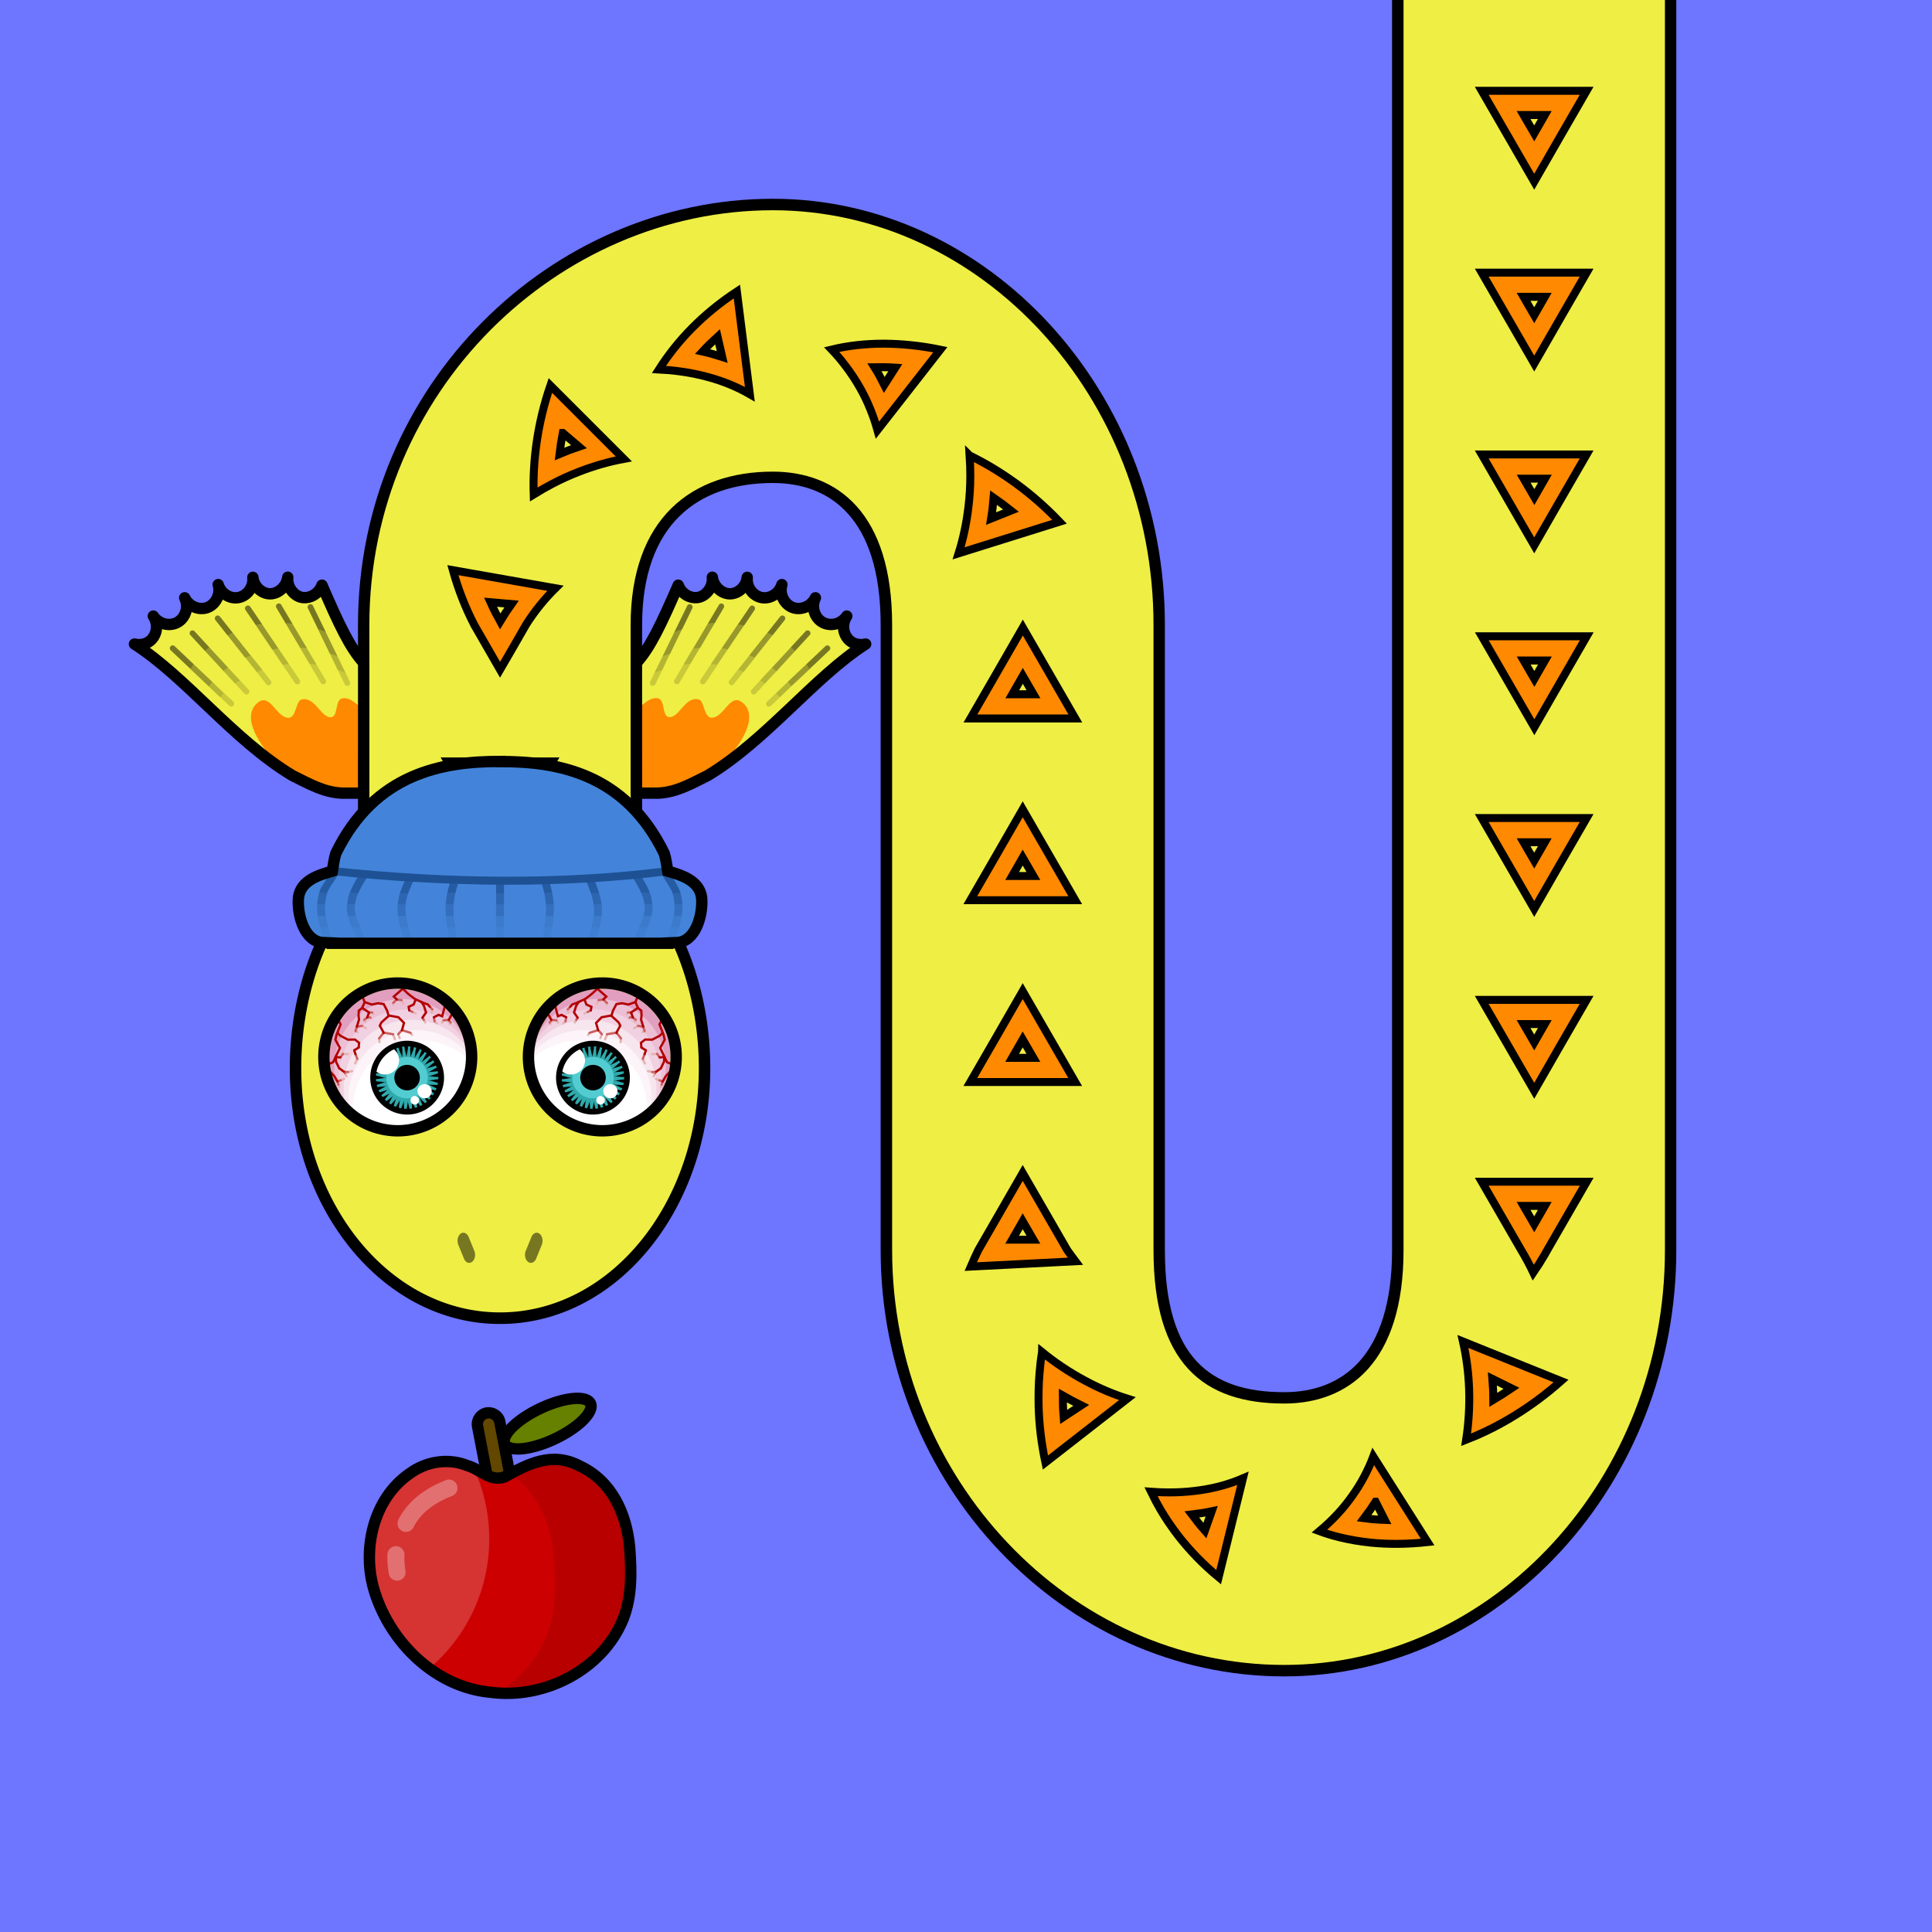 <?xml version="1.0" encoding="UTF-8" standalone="no"?> <svg xmlns="http://www.w3.org/2000/svg" xmlns:xhtml="http://www.w3.org/1999/xhtml" width="170" height="170" viewBox="0 0 170 170" version="1.1"><rect x="0" y="0" width="170" height="170" fill="#333333" stroke="none"/> <style> @media (prefers-color-scheme: dark) { svg { background: #0e0e0e; } } </style><g id="pattern-base" data-size="16"> <path d="m 12,3.38 -4,2.31 -4,2.31 L 5.59,8.93 8,10.31 12,12.62 Z m -2.13,3.68 v 1.87 L 8.25,8 Z" fill="#ff8900" stroke="#000000" stroke-width="0.7" stroke-linecap="square"/> </g><g id="background"> <rect fill="#6e75ff" x="0" y="0" width="170" height="170"/> </g> <g id="food" transform="translate(32,122.5)" data-width="24" data-height="27" data-anchorx="0.5" data-anchory="0.48"> <g> <path d="M 10.73,1.34 C 9.93,1.49 9.38,2.29 9.53,3.09 l 1.88,9.78 v 0 c 0.16,0.8 0.95,1.33 1.74,1.18 h 0 l 0,0 c 0.79,-0.15 1.33,-0.95 1.18,-1.74 v 0 L 12.47,2.52 v 0 C 12.32,1.73 11.53,1.2 10.73,1.34 Z" fill="#000000"/> <path d="m 10.91,2.32 c -0.27,0.05 -0.45,0.31 -0.4,0.58 l 1.88,9.78 c 0.05,0.27 0.31,0.44 0.58,0.39 0.27,-0.05 0.45,-0.31 0.39,-0.58 L 11.49,2.71 C 11.44,2.45 11.18,2.27 10.91,2.32 Z" fill="#614700"/> <path d="M 12.45,7.43 C 11.21,7.97 10.24,6.76 9.12,6.46 7.46,5.78 5.53,6.09 4.09,7.13 c -3.28,2.23 -4.28,6.78 -3.13,10.42 1.41,4.52 5.4,8.42 10.24,8.85 4.7,0.62 9.84,-1.99 11.64,-6.47 0.79,-2 0.72,-4.22 0.56,-6.32 C 23.12,10.67 21.82,7.8 19.02,6.5 16.57,5.19 14.43,6.33 12.45,7.43 Z" fill="#cc0000"/> <path d="M 7.18,6.1 C 6.08,6.11 4.99,6.48 4.09,7.13 0.81,9.36 -0.19,13.91 0.96,17.56 1.79,20.21 3.51,22.65 5.78,24.3 A 14.78,14.86 0 0 0 11.05,12.91 14.78,14.86 0 0 0 9.69,6.69 C 9.51,6.59 9.32,6.51 9.12,6.46 8.5,6.2 7.84,6.09 7.18,6.1 Z" fill="#ffffff" fill-opacity="0.2"/> <path d="M 19.99,1.09 A 1.49,4.17 64.73 0 1 16.56,4.23 1.49,4.17 64.73 0 1 12.38,4.45 1.49,4.17 64.73 0 1 15.81,1.31 1.49,4.17 64.73 0 1 19.99,1.09 Z" fill="#668000" stroke="#000000" stroke-linecap="round" stroke-linejoin="round"/> <path d="m 16.39,5.93 c -1.23,0.1 -2.37,0.66 -3.47,1.26 2.4,1.6 3.55,4.39 3.81,7.26 0.18,2.31 0.25,4.74 -0.61,6.93 -0.85,2.12 -2.39,3.86 -4.27,5.09 4.52,0.32 9.27,-2.25 10.99,-6.53 0.79,-2 0.72,-4.22 0.56,-6.32 C 23.12,10.67 21.83,7.8 19.02,6.5 18.1,6.01 17.23,5.86 16.39,5.93 Z" fill="#000000" fill-opacity="0.1"/> <path d="m 2.87,13.55 a 0.75,0.75 0 0 0 -0.78,0.71 c -0.02,0.55 0.02,1.12 0.12,1.71 a 0.75,0.75 0 0 0 0.86,0.61 0.75,0.75 0 0 0 0.61,-0.86 C 3.6,15.22 3.57,14.76 3.59,14.32 A 0.75,0.75 0 0 0 2.87,13.55 Z" fill="#ffffff" fill-opacity="0.3"/> <path d="M 7.57,7.69 A 0.75,0.75 0 0 0 7.24,7.74 C 5.29,8.5 3.85,9.65 3.06,11.21 A 0.75,0.75 0 0 0 3.39,12.22 0.75,0.75 0 0 0 4.39,11.88 C 4.99,10.71 6.08,9.79 7.79,9.13 A 0.75,0.75 0 0 0 8.21,8.17 0.75,0.75 0 0 0 7.57,7.69 Z" fill="#ffffff" fill-opacity="0.3"/> <path d="M 12.45,7.43 C 11.21,7.97 10.24,6.76 9.12,6.46 7.46,5.78 5.53,6.09 4.09,7.13 0.81,9.36 -0.19,13.91 0.96,17.56 c 1.41,4.52 5.4,8.42 10.24,8.85 4.7,0.62 9.84,-1.99 11.64,-6.47 0.79,-2 0.72,-4.22 0.56,-6.32 C 23.12,10.67 21.82,7.8 19.02,6.5 16.57,5.19 14.43,6.33 12.45,7.43 Z" fill="none" stroke="#000000" stroke-linecap="round" stroke-linejoin="round"/> </g> </g><path id="body-color" fill="#eeee45" d="m 123,0 v 55 55 c 0,9.67 -4.66,13 -9.99,13 -6.85,0 -11,-3.33 -11,-13 V 55 c 0,-20.33 -15.34,-37.01 -34,-37.01 C 48.85,18 32,34.14 32,55 V 73 H 56 V 55 c 0,-9.13 5.16,-13 12,-13 5.33,0 9.99,3.33 9.99,13 v 55 c 0,20.33 15.85,37.01 35.01,37.01 18.67,0 34,-16.67 34,-37.01 V 55 0 Z"/> <g id="head" transform="translate(25.5,72)" data-width="37" data-height="45"> <path fill="#eeee45" d="M 6.44,0.5 C 6.36,3.23 5.7,5.94 4.46,7.88 v 0 0 C 1.9,11.84 0.49,16.84 0.49,22 c 0,12.15 8,22 18,22 10,0 18,-9.85 18,-22 0,-5.16 -1.41,-10.16 -3.97,-14.12 v 0 0 C 31.3,5.94 30.64,3.23 30.56,0.5 V 0 H 6.44 Z"/> <path fill="#000000" d="M 6.01,0 C 6.01,2.82 5.29,5.66 4.05,7.61 1.43,11.66 0,16.75 0,22 0,34.37 8.18,44.5 18.5,44.5 28.82,44.5 37,34.37 37,22 37,16.75 35.57,11.66 32.95,7.61 31.71,5.66 30.99,2.82 30.99,0 h -1 c 0,2.99 0.75,5.97 2.12,8.14 a 0.5,0.5 0 0 0 0,0.01 c 2.5,3.86 3.88,8.77 3.88,13.84 0,11.93 -7.83,21.49 -17.49,21.49 -9.66,0 -17.49,-9.56 -17.49,-21.49 0,-5.07 1.38,-9.98 3.88,-13.84 a 0.5,0.5 0 0 0 0,-0.01 C 6.26,5.97 7,2.99 7.01,0 Z"/> <path fill="#000000" fill-opacity="0.5" d="m 15.27,36.47 a 0.52,0.71 0 0 0 -0.25,0.09 0.52,0.71 0 0 0 -0.01,0.01 0.52,0.71 0 0 0 -0.18,0.96 0.52,0.71 0 0 0 0,0.01 l 0.5,1.22 a 0.52,0.71 0 0 0 0.71,0.27 0.52,0.71 0 0 0 0.2,-0.96 0.52,0.71 0 0 0 -0.01,-0.02 l -0.5,-1.22 a 0.52,0.71 0 0 0 -0.46,-0.36 z m 6.46,0 a 0.52,0.71 0 0 0 -0.46,0.36 l -0.5,1.22 a 0.52,0.71 0 0 0 -0.01,0.02 0.52,0.71 0 0 0 0.2,0.96 0.52,0.71 0 0 0 0.71,-0.27 l 0.5,-1.22 a 0.52,0.71 0 0 0 0,-0.01 0.52,0.71 0 0 0 -0.18,-0.96 0.52,0.71 0 0 0 -0.01,-0.01 0.52,0.71 0 0 0 -0.25,-0.09 z"/> </g> <g id="pattern"> <path d="m 130.38,7.99 2.31,4 2.31,4 0.92,-1.6 1.38,-2.4 2.31,-4 z m 3.68,2.13 h 1.87 l -0.93,1.62 z m -3.68,13.87 2.31,4 2.31,4 0.92,-1.6 1.38,-2.4 2.31,-4 z m -65.54,1.66 c -1.49,0.98 -2.8,2.06 -3.94,3.21 -1.14,1.15 -2.11,2.38 -2.92,3.65 0.6,0.03 1.19,0.08 1.77,0.16 0.87,0.11 1.71,0.28 2.52,0.5 1.34,0.36 2.59,0.87 3.71,1.52 z m 69.22,0.47 h 1.87 l -0.93,1.62 z m -70.92,3.51 0.41,1.78 c -0.56,-0.18 -1.14,-0.35 -1.73,-0.48 0.41,-0.45 0.86,-0.88 1.32,-1.3 z m 14.63,0.61 c -1.61,0 -3.15,0.17 -4.59,0.52 0.41,0.43 0.79,0.87 1.13,1.32 0.53,0.68 0.99,1.38 1.39,2.09 0.67,1.19 1.16,2.43 1.51,3.68 l 5.53,-7.08 c -1.7,-0.35 -3.37,-0.52 -4.97,-0.53 z m -0.82,2.08 c 0.6,-0.02 1.21,-0.01 1.83,0.03 l -0.97,1.52 c -0.26,-0.52 -0.54,-1.04 -0.86,-1.55 z m -28.52,1.6 c -0.56,1.63 -0.95,3.26 -1.19,4.87 -0.24,1.61 -0.33,3.19 -0.28,4.72 0.52,-0.32 1.04,-0.62 1.57,-0.9 0.79,-0.42 1.59,-0.78 2.39,-1.09 1.33,-0.52 2.67,-0.9 3.97,-1.14 z m 1.1,4.18 1.41,1.2 c -0.57,0.19 -1.14,0.41 -1.71,0.65 0.07,-0.61 0.17,-1.23 0.29,-1.85 z m 80.85,1.89 2.31,4 2.31,4 0.92,-1.6 1.38,-2.4 2.31,-4 z m -45.06,0.09 c 0.04,0.61 0.06,1.22 0.06,1.82 0,0.91 -0.06,1.8 -0.16,2.66 -0.17,1.45 -0.46,2.83 -0.87,4.13 l 8.88,-2.78 C 92.03,44.65 90.74,43.52 89.41,42.55 88.08,41.58 86.7,40.75 85.32,40.08 Z m 48.75,2.04 h 1.87 l -0.93,1.62 z m -46.64,1.67 c 0.52,0.36 1.03,0.74 1.53,1.14 l -1.75,0.7 c 0.1,-0.6 0.17,-1.22 0.22,-1.84 z m -47.58,6.38 c 0.47,1.69 1.09,3.28 1.85,4.75 0.01,0.03 0.03,0.05 0.04,0.08 L 44,58.93 44.93,57.33 46.27,55 c 0.01,-0.02 0.03,-0.04 0.04,-0.07 0.76,-1.19 1.63,-2.25 2.56,-3.17 z m 3.31,2.82 1.85,0.16 c -0.35,0.49 -0.68,1 -1,1.53 -0.3,-0.54 -0.59,-1.11 -0.85,-1.69 z m 46.84,2.23 -0.92,1.6 -1.38,2.4 -2.31,4 h 9.23 l -2.31,-4 z m 40.39,0.77 2.31,4 2.31,4 0.92,-1.6 1.38,-2.4 2.31,-4 z m 3.68,2.13 h 1.87 l -0.93,1.62 z m -44.07,1.35 0.94,1.62 H 89.07 Z M 39.38,67 41.69,71 44,75 44.92,73.4 46.31,71 l 2.31,-4 z m 3.68,2.13 h 1.87 l -0.93,1.62 z m 46.93,2.08 -0.92,1.6 -1.38,2.4 -2.31,4 h 9.23 l -2.31,-4 z m 40.39,0.77 2.31,4 2.31,4 0.92,-1.6 1.38,-2.4 2.31,-4 z m 3.68,2.13 h 1.87 l -0.93,1.62 z m -44.07,1.35 0.94,1.62 h -1.87 z m 0,11.75 -0.92,1.6 -1.38,2.4 -2.31,4 h 9.23 l -2.31,-4 z m 40.39,0.77 2.31,4 2.31,4 0.92,-1.6 1.38,-2.4 2.31,-4 z m 3.68,2.13 h 1.87 l -0.93,1.62 z m -44.07,1.35 0.94,1.62 h -1.87 z m 0,11.75 -0.92,1.6 -1.38,2.4 L 86.08,110 c -0.23,0.47 -0.45,0.96 -0.66,1.45 l 9.21,-0.47 C 94.39,110.66 94.15,110.34 93.91,110 l -1.61,-2.79 z m 40.39,0.77 2.31,4 1.16,2.01 c 0.38,0.63 0.74,1.3 1.07,1.99 0.35,-0.51 0.68,-1.03 1,-1.58 0.08,-0.14 0.15,-0.27 0.23,-0.41 l 1.16,-2.01 2.31,-4 z m 3.68,2.13 h 1.87 l -0.93,1.62 z m -44.07,1.35 0.94,1.62 h -1.87 z m 38.74,10.58 c 0.3,1.33 0.49,2.74 0.54,4.19 0.05,1.45 -0.03,2.95 -0.26,4.46 0.57,-0.22 1.14,-0.47 1.71,-0.74 0.86,-0.41 1.71,-0.87 2.55,-1.39 1.4,-0.86 2.78,-1.88 4.09,-3.04 z m -37.04,0.94 c -0.1,0.61 -0.17,1.22 -0.22,1.85 -0.08,0.94 -0.1,1.91 -0.08,2.88 0.04,1.63 0.24,3.3 0.6,4.98 l 7.21,-5.62 c -1.27,-0.4 -2.55,-0.94 -3.81,-1.63 -1.26,-0.68 -2.51,-1.5 -3.7,-2.47 z m 39.63,2.35 1.68,0.83 c -0.53,0.36 -1.06,0.7 -1.6,1.02 0,-0.63 -0.03,-1.24 -0.08,-1.85 z m -37.8,1.47 c 0.54,0.31 1.08,0.59 1.62,0.86 l -1.55,1.02 c -0.05,-0.63 -0.07,-1.26 -0.07,-1.88 z m 27.32,5.36 c -0.45,1.19 -1.06,2.36 -1.85,3.46 -0.78,1.11 -1.74,2.15 -2.89,3.11 0.56,0.21 1.14,0.38 1.73,0.53 0.9,0.22 1.83,0.38 2.79,0.48 1.6,0.16 3.28,0.14 5,-0.05 z m -11.47,1.92 c -1.16,0.5 -2.44,0.86 -3.8,1.05 -1.36,0.2 -2.8,0.24 -4.29,0.13 0.26,0.54 0.54,1.07 0.85,1.6 0.47,0.79 1,1.57 1.59,2.33 0.99,1.26 2.15,2.47 3.51,3.59 z m 11.67,2.06 0.81,1.6 c -0.62,-0.02 -1.22,-0.07 -1.82,-0.15 0.36,-0.47 0.7,-0.96 1.01,-1.45 z m -14.42,0.84 -0.6,1.7 c -0.41,-0.46 -0.79,-0.94 -1.15,-1.42 0.6,-0.07 1.18,-0.16 1.75,-0.28 z" fill="#ff8900" stroke="#000000" stroke-width="0.7" stroke-linecap="square"/> </g><g id="body-outline"> <path fill="#000000" d="m 122.49,0 v 55 55 c 0,4.75 -1.15,7.86 -2.87,9.79 -1.73,1.92 -4.06,2.71 -6.62,2.71 -3.34,0 -5.92,-0.8 -7.7,-2.71 -1.78,-1.91 -2.8,-5.02 -2.8,-9.78 V 55 C 102.5,34.42 86.96,17.49 68,17.49 48.57,17.49 31.5,33.86 31.5,55 v 17.205 h 1 V 72.195 55 c 0,-20.6 16.63,-36.5 35.5,-36.5 18.37,0 33.5,16.42 33.5,36.5 v 55 c 0,4.9 1.06,8.3 3.07,10.47 2.01,2.17 4.93,3.03 8.43,3.03 2.77,0 5.43,-0.88 7.37,-3.04 1.94,-2.16 3.13,-5.55 3.13,-10.46 V 55 0 Z m 24.01,0 v 55 55 c 0,20.08 -15.13,36.5 -33.5,36.5 -18.86,0 -34.5,-16.43 -34.5,-36.5 V 55 c 0,-4.91 -1.19,-8.3 -3.13,-10.46 -1.94,-2.16 -4.6,-3.04 -7.37,-3.04 -3.52,0 -6.66,1 -8.92,3.22 -2.26,2.22 -3.59,5.62 -3.59,10.28 l 0.01,17.205 h 1 V 55 c 0,-4.47 1.25,-7.57 3.28,-9.57 2.03,-2 4.89,-2.93 8.22,-2.93 2.56,0 4.9,0.79 6.62,2.71 1.73,1.92 2.87,5.03 2.87,9.79 v 55 c 0,20.59 16.06,37.51 35.51,37.51 18.96,0 34.5,-16.92 34.5,-37.51 V 55 0 Z"/> </g><g id="eyes" transform="translate(25.5,72)"> <path d="m 14.97,18.53 a 6,6 0 0 1 -3,7.94 6,6 0 0 1 -7.94,-3 6,6 0 0 1 3,-7.94 6,6 0 0 1 7.94,3 z" fill="#e29ebf" stroke-width="6"/> <path d="m 15.38,19.44 a 6,6 0 0 1 -3,7.94 6,6 0 0 1 -7.94,-3 6,6 0 0 1 3,-7.94 6,6 0 0 1 7.94,3 z" fill="#ecbfd5" stroke-width="6"/> <path d="m 7.85,17.35 a 6,6 0 0 0 -3.34,6.99 6,6 0 0 0 7.45,2.12 6,6 0 0 0 3.34,-6.99 6,6 0 0 0 -7.45,-2.12 z" fill="#f1d1e1" stroke-width="6"/> <path d="m 8.27,18.27 a 6,6 0 0 0 -3.44,6.49 6,6 0 0 0 7.15,1.71 6,6 0 0 0 3.44,-6.49 6,6 0 0 0 -7.15,-1.71 z" fill="#f7e6ee" stroke-width="6"/> <path d="m 8.68,19.18 a 6,6 0 0 0 -3.51,5.97 6,6 0 0 0 6.8,1.32 6,6 0 0 0 3.51,-5.97 6,6 0 0 0 -6.8,-1.32 z" fill="#fcf4f8" stroke-width="6"/> <path d="m 9.09,20.09 a 6,6 0 0 0 -3.53,5.43 6,6 0 0 0 6.41,0.95 6,6 0 0 0 3.53,-5.43 6,6 0 0 0 -6.41,-0.95 z" fill="#ffffff" stroke-width="6"/> <path d="m 4.68,20.73 0.44,0.02" fill="none" stroke="#e6b2b2" stroke-width="0.2" stroke-linecap="round"/> <path d="M 4.47,21.02 4.68,20.73" fill="none" stroke="#ca5e5e" stroke-width="0.2" stroke-linecap="round"/> <path d="m 4.08,17.37 0.39,0.77 -0.36,0.92 -0.1,0.43 0.4,0.72 -0.39,0.81 0.44,0.02" fill="none" stroke="#b20000" stroke-width="0.2" stroke-linecap="round"/> <path d="m 5.11,22.33 0.37,-0.09" fill="none" stroke="#e6b2b2" stroke-width="0.2" stroke-linecap="round"/> <path d="m 4.82,22.32 0.29,0.01" fill="none" stroke="#ca5e5e" stroke-width="0.2" stroke-linecap="round"/> <path d="m 3.15,21.74 0.65,-0.27 0.25,-0.47 0.02,0.43 0.28,0.57" fill="none" stroke="#b20000" stroke-width="0.2" stroke-linecap="round"/> <path d="M 4.87,22.44 4.99,22.71" fill="none" stroke="#e6b2b2" stroke-width="0.2" stroke-linecap="round"/> <path d="m 4.81,22.32 0.05,0.12" fill="none" stroke="#ca5e5e" stroke-width="0.2" stroke-linecap="round"/> <path d="M 4.47,23.06 4.78,22.94" fill="none" stroke="#e6b2b2" stroke-width="0.2" stroke-linecap="round"/> <path d="M 4.19,23.16 4.47,23.06" fill="none" stroke="#ca5e5e" stroke-width="0.2" stroke-linecap="round"/> <path d="m 4.28,23.42 0.07,0.22" fill="none" stroke="#e6b2b2" stroke-width="0.2" stroke-linecap="round"/> <path d="m 4.2,23.16 0.08,0.27" fill="none" stroke="#ca5e5e" stroke-width="0.2" stroke-linecap="round"/> <path d="M 5.94,21.17 5.75,21.57" fill="none" stroke="#e6b2b2" stroke-width="0.2" stroke-linecap="round"/> <path d="M 5.78,20.76 5.94,21.17" fill="none" stroke="#ca5e5e" stroke-width="0.2" stroke-linecap="round"/> <path d="m 5.67,20.42 0.11,0.34" fill="none" stroke="#b20000" stroke-width="0.2" stroke-linecap="round"/> <path d="M 6.07,20.17 5.67,20.42" fill="none" stroke="#b20000" stroke-width="0.2" stroke-linecap="round"/> <path d="m 4.2,18.88 0.24,0.25 0.67,0.35 0.62,-0.01 0.37,0.29 -0.04,0.4" fill="none" stroke="#b20000" stroke-width="0.2" stroke-linecap="round"/> <path d="m 4.35,22 0.41,0.3" fill="none" stroke="#b20000" stroke-width="0.2" stroke-linecap="round"/> <path d="m 3.42,22.18 0.49,0.5 0.28,0.48" fill="none" stroke="#b20000" stroke-width="0.2" stroke-linecap="round"/> <path d="M 6.36,18.27 6.69,18.47" fill="none" stroke="#e6b2b2" stroke-width="0.2" stroke-linecap="round"/> <path d="m 5.9,18.34 0.46,-0.07" fill="none" stroke="#ca5e5e" stroke-width="0.2" stroke-linecap="round"/> <path d="m 9.08,19.01 0.18,0.45" fill="none" stroke="#e6b2b2" stroke-width="0.2" stroke-linecap="round"/> <path d="m 8.32,18.87 0.77,0.14" fill="none" stroke="#ca5e5e" stroke-width="0.2" stroke-linecap="round"/> <path d="m 7.86,19.37 0.03,0.33" fill="none" stroke="#e6b2b2" stroke-width="0.2" stroke-linecap="round"/> <path d="M 8.28,18.84 7.86,19.37" fill="none" stroke="#ca5e5e" stroke-width="0.2" stroke-linecap="round"/> <path d="m 9.54,19 0.13,0.35" fill="none" stroke="#e6b2b2" stroke-width="0.2" stroke-linecap="round"/> <path d="M 9.88,18.63 9.54,19" fill="none" stroke="#ca5e5e" stroke-width="0.2" stroke-linecap="round"/> <path d="M 10.62,18.88 10.75,19.06" fill="none" stroke="#e6b2b2" stroke-width="0.2" stroke-linecap="round"/> <path d="m 9.92,18.66 0.7,0.22" fill="none" stroke="#ca5e5e" stroke-width="0.2" stroke-linecap="round"/> <path d="m 8.69,17.35 0.87,0.16 0.49,0.5 -0.18,0.64" fill="none" stroke="#b20000" stroke-width="0.2" stroke-linecap="round"/> <path d="m 10.79,17.04 0.28,0.13" fill="none" stroke="#e6b2b2" stroke-width="0.2" stroke-linecap="round"/> <path d="m 10.52,16.91 0.27,0.13" fill="none" stroke="#ca5e5e" stroke-width="0.2" stroke-linecap="round"/> <path d="m 9.7,14.78 0.75,0.7 0.62,0.47 -0.17,0.44 -0.44,0.2 0.05,0.32" fill="none" stroke="#b20000" stroke-width="0.2" stroke-linecap="round"/> <path d="m 11.79,17.74 0.13,0.23" fill="none" stroke="#e6b2b2" stroke-width="0.2" stroke-linecap="round"/> <path d="m 11.68,17.55 0.11,0.19" fill="none" stroke="#ca5e5e" stroke-width="0.2" stroke-linecap="round"/> <path d="m 11.04,15.92 0.54,0.24 0.22,0.34 0.19,0.59 -0.32,0.46" fill="none" stroke="#b20000" stroke-width="0.2" stroke-linecap="round"/> <path d="m 12.54,16.82 -0.05,0.31" fill="none" stroke="#e6b2b2" stroke-width="0.2" stroke-linecap="round"/> <path d="m 12.32,16.58 0.22,0.24" fill="none" stroke="#ca5e5e" stroke-width="0.2" stroke-linecap="round"/> <path d="m 11.54,16.16 0.61,0.23 0.17,0.19" fill="none" stroke="#b20000" stroke-width="0.2" stroke-linecap="round"/> <path d="m 12.74,17.87 0.2,0.18" fill="none" stroke="#e6b2b2" stroke-width="0.2" stroke-linecap="round"/> <path d="m 12.68,17.51 0.06,0.36" fill="none" stroke="#ca5e5e" stroke-width="0.2" stroke-linecap="round"/> <path d="m 13.66,16.46 -0.25,0.96 -0.32,-0.12 -0.41,0.21" fill="none" stroke="#b20000" stroke-width="0.2" stroke-linecap="round"/> <path d="m 13.53,17.78 -0.13,0.2" fill="none" stroke="#e6b2b2" stroke-width="0.2" stroke-linecap="round"/> <path d="m 14,17.74 -0.47,0.04" fill="none" stroke="#ca5e5e" stroke-width="0.2" stroke-linecap="round"/> <path d="m 14.14,17.97 -0.06,0.15" fill="none" stroke="#e6b2b2" stroke-width="0.2" stroke-linecap="round"/> <path d="m 13.95,17.74 0.2,0.23" fill="none" stroke="#ca5e5e" stroke-width="0.2" stroke-linecap="round"/> <path d="m 14.31,17.16 -0.32,0.58" fill="none" stroke="#b20000" stroke-width="0.2" stroke-linecap="round"/> <path d="m 9.83,16 0.14,0.3" fill="none" stroke="#e6b2b2" stroke-width="0.2" stroke-linecap="round"/> <path d="m 9.41,15.95 0.42,0.05" fill="none" stroke="#ca5e5e" stroke-width="0.2" stroke-linecap="round"/> <path d="M 9.1,16.24 9.09,16.4" fill="none" stroke="#e6b2b2" stroke-width="0.2" stroke-linecap="round"/> <path d="M 9.41,15.95 9.1,16.24" fill="none" stroke="#ca5e5e" stroke-width="0.2" stroke-linecap="round"/> <path d="m 9.96,14.98 -0.81,0.71 0.27,0.26" fill="none" stroke="#b20000" stroke-width="0.2" stroke-linecap="round"/> <path d="m 5.79,18.72 0.18,0.11" fill="none" stroke="#e6b2b2" stroke-width="0.2" stroke-linecap="round"/> <path d="m 5.91,18.3 -0.13,0.43" fill="none" stroke="#ca5e5e" stroke-width="0.2" stroke-linecap="round"/> <path d="m 7.25,17.09 0.12,0.13" fill="none" stroke="#e6b2b2" stroke-width="0.2" stroke-linecap="round"/> <path d="m 6.96,17.09 0.29,0" fill="none" stroke="#ca5e5e" stroke-width="0.2" stroke-linecap="round"/> <path d="m 6.36,15.61 0.23,0.57 -0.23,0.52 -0.29,0.23 -0.02,0.44 0.04,0.35 -0.19,0.62" fill="none" stroke="#b20000" stroke-width="0.2" stroke-linecap="round"/> <path d="m 6.37,16.69 0.59,0.39" fill="none" stroke="#b20000" stroke-width="0.2" stroke-linecap="round"/> <path d="M 7.07,17.53 7.18,17.61" fill="none" stroke="#e6b2b2" stroke-width="0.2" stroke-linecap="round"/> <path d="m 6.81,17.53 0.27,0" fill="none" stroke="#ca5e5e" stroke-width="0.2" stroke-linecap="round"/> <path d="m 6.55,17.74 0.11,0.18" fill="none" stroke="#e6b2b2" stroke-width="0.2" stroke-linecap="round"/> <path d="M 6.79,17.55 6.55,17.74" fill="none" stroke="#ca5e5e" stroke-width="0.2" stroke-linecap="round"/> <path d="M 6.97,17.1 6.81,17.53" fill="none" stroke="#b20000" stroke-width="0.2" stroke-linecap="round"/> <path d="m 6.58,16.17 0.63,0.22 0.56,-0.11 0.49,0.07 0.3,0.57 0.14,0.47 -0.38,0.34 -0.26,0.24 -0.14,0.28 0.27,0.49 0.07,0.16" fill="none" stroke="#b20000" stroke-width="0.2" stroke-linecap="round"/> <path d="m 13.3,22.46 a 3,3 0 0 1 -2.61,3.34 3,3 0 0 1 -3.34,-2.61 3,3 0 0 1 2.61,-3.34 3,3 0 0 1 3.34,2.61 z" fill="#2faaad"/> <path d="m 10.53,24.62 c -0.46,0.06 0.35,1.35 -0.11,1.36 -0.46,0.01 0.27,-1.32 -0.19,-1.35 -0.46,-0.03 0.1,1.39 -0.36,1.32 C 9.41,25.87 10.38,24.69 9.93,24.58 9.48,24.47 9.77,25.96 9.33,25.81 8.9,25.65 10.06,24.67 9.64,24.48 9.22,24.28 9.23,25.81 8.83,25.58 8.43,25.35 9.76,24.6 9.38,24.33 9,24.06 8.73,25.56 8.38,25.26 8.03,24.96 9.47,24.46 9.15,24.13 8.82,23.79 8.28,25.22 7.99,24.86 7.7,24.5 9.21,24.28 8.96,23.89 8.7,23.5 7.91,24.81 7.69,24.4 7.47,23.99 8.99,24.05 8.81,23.62 8.63,23.2 7.61,24.33 7.47,23.89 7.33,23.45 8.82,23.79 8.72,23.33 c -0.1,-0.45 -1.31,0.48 -1.37,0.01 -0.06,-0.46 1.34,0.15 1.33,-0.32 -0.01,-0.46 -1.37,0.23 -1.34,-0.24 0.03,-0.46 1.29,0.39 1.36,-0.07 0.07,-0.46 -1.39,-0.03 -1.28,-0.48 0.11,-0.45 1.2,0.62 1.35,0.18 0.15,-0.44 -1.36,-0.28 -1.17,-0.71 0.19,-0.42 1.06,0.83 1.3,0.43 0.23,-0.4 -1.29,-0.53 -1.02,-0.91 0.27,-0.38 0.89,1.01 1.19,0.66 0.3,-0.35 -1.17,-0.76 -0.83,-1.08 0.33,-0.32 0.69,1.16 1.05,0.87 0.36,-0.29 -1.01,-0.96 -0.62,-1.22 0.39,-0.26 0.47,1.27 0.88,1.05 0.41,-0.22 -0.82,-1.13 -0.39,-1.31 0.43,-0.18 0.23,1.33 0.67,1.19 0.44,-0.14 -0.59,-1.26 -0.14,-1.36 0.45,-0.1 -0.02,1.35 0.44,1.29 0.46,-0.06 -0.35,-1.35 0.11,-1.36 0.46,-0.01 -0.27,1.32 0.19,1.35 0.46,0.03 -0.1,-1.39 0.36,-1.32 0.46,0.07 -0.51,1.25 -0.06,1.36 0.45,0.11 0.16,-1.38 0.6,-1.23 0.44,0.15 -0.73,1.14 -0.31,1.33 0.42,0.19 0.41,-1.33 0.81,-1.1 0.4,0.23 -0.93,0.98 -0.55,1.25 0.38,0.27 0.65,-1.23 1,-0.93 0.35,0.3 -1.09,0.8 -0.77,1.13 0.32,0.33 0.86,-1.09 1.15,-0.73 0.29,0.36 -1.22,0.58 -0.96,0.97 0.26,0.39 1.05,-0.92 1.27,-0.51 0.22,0.41 -1.3,0.35 -1.12,0.78 0.18,0.43 1.2,-0.71 1.34,-0.27 0.14,0.44 -1.35,0.1 -1.25,0.56 0.1,0.45 1.31,-0.48 1.37,-0.01 0.06,0.46 -1.34,-0.15 -1.33,0.32 0.01,0.46 1.37,-0.23 1.34,0.24 -0.03,0.46 -1.29,-0.39 -1.36,0.07 -0.07,0.46 1.39,0.03 1.28,0.48 -0.11,0.45 -1.2,-0.62 -1.35,-0.18 -0.15,0.44 1.36,0.28 1.17,0.71 -0.19,0.42 -1.06,-0.83 -1.3,-0.43 -0.23,0.4 1.29,0.53 1.02,0.91 -0.27,0.38 -0.89,-1.01 -1.19,-0.66 -0.3,0.35 1.17,0.76 0.83,1.08 -0.33,0.32 -0.69,-1.16 -1.05,-0.87 -0.36,0.29 1.01,0.96 0.62,1.22 -0.39,0.26 -0.47,-1.27 -0.88,-1.05 -0.41,0.22 0.82,1.13 0.39,1.31 -0.43,0.18 -0.23,-1.33 -0.67,-1.19 -0.44,0.14 0.59,1.26 0.14,1.36 -0.45,0.1 0.02,-1.35 -0.44,-1.29 z" fill="#000000"/> <path d="m 12.12,22.73 a 1.87,1.82 82.99 0 1 -1.58,2.08 1.87,1.82 82.99 0 1 -2.04,-1.63 1.87,1.82 82.99 0 1 1.58,-2.08 1.87,1.82 82.99 0 1 2.04,1.63 z" fill="#2faaad"/> <path d="m 11.78,22.64 a 1.47,1.47 0 0 1 -1.28,1.64 1.47,1.47 0 0 1 -1.64,-1.28 1.47,1.47 0 0 1 1.28,-1.64 1.47,1.47 0 0 1 1.64,1.28 z" fill="#000000" stroke="#52ccd0" stroke-width="0.7" stroke-linecap="round" /> <path d="M 8.91,20.17 A 3,3 0 0 0 7.41,22.1 1.25,1.25 0 0 0 8.52,22.54 1.25,1.25 0 0 0 9.61,21.15 1.25,1.25 0 0 0 8.91,20.17 Z" fill="#ffffff"/> <path d="m 13.3,22.46 a 3,3 0 0 1 -2.61,3.34 3,3 0 0 1 -3.34,-2.61 3,3 0 0 1 2.61,-3.34 3,3 0 0 1 3.34,2.61 z" fill="none" stroke="#000000" stroke-width="0.5" stroke-linecap="round"/> <path d="m 12.48,23.94 a 0.63,0.63 0 0 1 -0.54,0.7 0.63,0.63 0 0 1 -0.7,-0.54 0.63,0.63 0 0 1 0.54,-0.7 0.63,0.63 0 0 1 0.7,0.54 z" fill="#ffffff"/> <path d="m 11.37,24.77 a 0.38,0.38 0 0 1 -0.33,0.42 0.38,0.38 0 0 1 -0.42,-0.33 0.38,0.38 0 0 1 0.33,-0.42 0.38,0.38 0 0 1 0.42,0.33 z" fill="#ffffff"/> <path d="m 9.41,14 a 7,7 0 0 0 -6.91,7 7,7 0 0 0 7,7 7,7 0 0 0 7,-7 7,7 0 0 0 -7,-7 7,7 0 0 0 -0.09,0 z m 0.09,1 a 6,6 0 0 1 6,6 6,6 0 0 1 -6,6 6,6 0 0 1 -6,-6 6,6 0 0 1 6,-6 z" fill="#000000"/> <path d="m 22.03,18.53 a 6,6 0 0 0 3,7.94 6,6 0 0 0 7.94,-3 6,6 0 0 0 -3,-7.94 6,6 0 0 0 -7.94,3 z" fill="#e29ebf" stroke-width="6"/> <path d="m 21.62,19.44 a 6,6 0 0 0 3,7.94 6,6 0 0 0 7.94,-3 6,6 0 0 0 -3,-7.94 6,6 0 0 0 -7.94,3 z" fill="#ecbfd5" stroke-width="6"/> <path d="m 29.15,17.35 a 6,6 0 0 1 3.34,6.99 6,6 0 0 1 -7.45,2.12 6,6 0 0 1 -3.34,-6.99 6,6 0 0 1 7.45,-2.12 z" fill="#f1d1e1" stroke-width="6"/> <path d="m 28.73,18.27 a 6,6 0 0 1 3.44,6.49 6,6 0 0 1 -7.15,1.71 6,6 0 0 1 -3.44,-6.49 6,6 0 0 1 7.15,-1.71 z" fill="#f7e6ee" stroke-width="6"/> <path d="m 28.32,19.18 a 6,6 0 0 1 3.51,5.97 6,6 0 0 1 -6.8,1.32 6,6 0 0 1 -3.51,-5.97 6,6 0 0 1 6.8,-1.32 z" fill="#fcf4f8" stroke-width="6"/> <path d="m 27.91,20.09 a 6,6 0 0 1 3.53,5.43 6,6 0 0 1 -6.41,0.95 6,6 0 0 1 -3.53,-5.43 6,6 0 0 1 6.41,-0.95 z" fill="#ffffff" stroke-width="6"/> <path d="m 29.65,22.46 a 3,3 0 0 1 -2.61,3.34 3,3 0 0 1 -3.34,-2.61 3,3 0 0 1 2.61,-3.34 3,3 0 0 1 3.34,2.61 z" fill="#2faaad"/> <path d="m 26.89,24.62 c -0.46,0.06 0.35,1.35 -0.11,1.36 -0.46,0.01 0.27,-1.32 -0.19,-1.35 -0.46,-0.03 0.1,1.39 -0.36,1.32 -0.46,-0.07 0.51,-1.25 0.06,-1.36 -0.45,-0.11 -0.16,1.38 -0.6,1.23 -0.44,-0.15 0.73,-1.14 0.31,-1.33 -0.42,-0.19 -0.41,1.33 -0.81,1.1 -0.4,-0.23 0.93,-0.98 0.55,-1.25 -0.38,-0.27 -0.65,1.23 -1,0.93 -0.35,-0.3 1.09,-0.8 0.77,-1.13 -0.32,-0.33 -0.86,1.09 -1.15,0.73 -0.29,-0.36 1.22,-0.58 0.96,-0.97 -0.26,-0.39 -1.05,0.92 -1.27,0.51 -0.22,-0.41 1.3,-0.35 1.12,-0.78 -0.18,-0.43 -1.2,0.71 -1.34,0.27 -0.14,-0.44 1.35,-0.1 1.25,-0.56 -0.1,-0.45 -1.31,0.48 -1.37,0.01 -0.06,-0.46 1.34,0.15 1.33,-0.32 -0.01,-0.46 -1.37,0.23 -1.34,-0.24 0.03,-0.46 1.29,0.39 1.36,-0.07 0.07,-0.46 -1.39,-0.03 -1.28,-0.48 0.11,-0.45 1.2,0.62 1.35,0.18 0.15,-0.44 -1.36,-0.28 -1.17,-0.71 0.19,-0.42 1.06,0.83 1.3,0.43 0.23,-0.4 -1.29,-0.53 -1.02,-0.91 0.27,-0.38 0.89,1.01 1.19,0.66 0.3,-0.35 -1.17,-0.76 -0.83,-1.08 0.33,-0.32 0.69,1.16 1.05,0.87 0.36,-0.29 -1.01,-0.96 -0.62,-1.22 0.39,-0.26 0.47,1.27 0.88,1.05 0.41,-0.22 -0.82,-1.13 -0.39,-1.31 0.43,-0.18 0.23,1.33 0.67,1.19 0.44,-0.14 -0.59,-1.26 -0.14,-1.36 0.45,-0.1 -0.02,1.35 0.44,1.29 0.46,-0.06 -0.35,-1.35 0.11,-1.36 0.46,-0.01 -0.27,1.32 0.19,1.35 0.46,0.03 -0.1,-1.39 0.36,-1.32 0.46,0.07 -0.51,1.25 -0.06,1.36 0.45,0.11 0.16,-1.38 0.6,-1.23 0.44,0.15 -0.73,1.14 -0.31,1.33 0.42,0.19 0.41,-1.33 0.81,-1.1 0.4,0.23 -0.93,0.98 -0.55,1.25 0.38,0.27 0.65,-1.23 1,-0.93 0.35,0.3 -1.09,0.8 -0.77,1.13 0.32,0.33 0.86,-1.09 1.15,-0.73 0.29,0.36 -1.22,0.58 -0.96,0.97 0.26,0.39 1.05,-0.92 1.27,-0.51 0.22,0.41 -1.3,0.35 -1.12,0.78 0.18,0.43 1.2,-0.71 1.34,-0.27 0.14,0.44 -1.35,0.1 -1.25,0.56 0.1,0.45 1.31,-0.48 1.37,-0.01 0.06,0.46 -1.34,-0.15 -1.33,0.32 0.01,0.46 1.37,-0.23 1.34,0.24 -0.03,0.46 -1.29,-0.39 -1.36,0.07 -0.07,0.46 1.39,0.03 1.28,0.48 -0.11,0.45 -1.2,-0.62 -1.35,-0.18 -0.15,0.44 1.36,0.28 1.17,0.71 -0.19,0.42 -1.06,-0.83 -1.3,-0.43 -0.23,0.4 1.29,0.53 1.02,0.91 -0.27,0.38 -0.89,-1.01 -1.19,-0.66 -0.3,0.35 1.17,0.76 0.83,1.08 -0.33,0.32 -0.69,-1.16 -1.05,-0.87 -0.36,0.29 1.01,0.96 0.62,1.22 -0.39,0.26 -0.47,-1.27 -0.88,-1.05 -0.41,0.22 0.82,1.13 0.39,1.31 -0.43,0.18 -0.23,-1.33 -0.67,-1.19 -0.44,0.14 0.59,1.26 0.14,1.36 -0.45,0.1 0.02,-1.35 -0.44,-1.29 z" fill="#000000"/> <path d="m 28.47,22.73 a 1.87,1.82 82.99 0 1 -1.58,2.08 1.87,1.82 82.99 0 1 -2.04,-1.63 1.87,1.82 82.99 0 1 1.58,-2.08 1.87,1.82 82.99 0 1 2.04,1.63 z" fill="#2faaad"/> <path d="m 28.14,22.64 a 1.47,1.47 0 0 1 -1.28,1.64 1.47,1.47 0 0 1 -1.64,-1.28 1.47,1.47 0 0 1 1.28,-1.64 1.47,1.47 0 0 1 1.64,1.28 z" fill="#000000" stroke="#52ccd0" stroke-width="0.7" stroke-linecap="round" /> <path d="m 25.27,20.17 a 3,3 0 0 0 -1.5,1.93 1.25,1.25 0 0 0 1.11,0.44 1.25,1.25 0 0 0 1.09,-1.39 1.25,1.25 0 0 0 -0.7,-0.97 z" fill="#ffffff"/> <path d="m 29.65,22.46 a 3,3 0 0 1 -2.61,3.34 3,3 0 0 1 -3.34,-2.61 3,3 0 0 1 2.61,-3.34 3,3 0 0 1 3.34,2.61 z" fill="none" stroke="#000000" stroke-width="0.5" stroke-linecap="round"/> <path d="m 28.83,23.94 a 0.63,0.63 0 0 1 -0.54,0.7 0.63,0.63 0 0 1 -0.7,-0.54 0.63,0.63 0 0 1 0.54,-0.7 0.63,0.63 0 0 1 0.7,0.54 z" fill="#ffffff"/> <path d="m 27.72,24.77 a 0.38,0.38 0 0 1 -0.33,0.42 0.38,0.38 0 0 1 -0.42,-0.33 0.38,0.38 0 0 1 0.33,-0.42 0.38,0.38 0 0 1 0.42,0.33 z" fill="#ffffff"/> <path d="m 32.32,20.73 -0.44,0.02" fill="none" stroke="#e6b2b2" stroke-width="0.2" stroke-linecap="round"/> <path d="M 32.53,21.02 32.32,20.73" fill="none" stroke="#ca5e5e" stroke-width="0.2" stroke-linecap="round"/> <path d="m 32.92,17.37 -0.39,0.77 0.36,0.92 0.1,0.43 -0.4,0.72 0.39,0.81 -0.44,0.02" fill="none" stroke="#b20000" stroke-width="0.2" stroke-linecap="round"/> <path d="m 31.89,22.33 -0.37,-0.09" fill="none" stroke="#e6b2b2" stroke-width="0.2" stroke-linecap="round"/> <path d="m 32.18,22.32 -0.29,0.01" fill="none" stroke="#ca5e5e" stroke-width="0.2" stroke-linecap="round"/> <path d="M 33.85,21.74 33.2,21.47 32.95,21 32.93,21.42 32.65,22" fill="none" stroke="#b20000" stroke-width="0.2" stroke-linecap="round"/> <path d="M 32.13,22.44 32.01,22.71" fill="none" stroke="#e6b2b2" stroke-width="0.2" stroke-linecap="round"/> <path d="m 32.19,22.32 -0.05,0.12" fill="none" stroke="#ca5e5e" stroke-width="0.2" stroke-linecap="round"/> <path d="M 32.53,23.06 32.22,22.94" fill="none" stroke="#e6b2b2" stroke-width="0.2" stroke-linecap="round"/> <path d="M 32.81,23.16 32.53,23.06" fill="none" stroke="#ca5e5e" stroke-width="0.2" stroke-linecap="round"/> <path d="m 32.72,23.42 -0.07,0.22" fill="none" stroke="#e6b2b2" stroke-width="0.2" stroke-linecap="round"/> <path d="m 32.8,23.16 -0.08,0.27" fill="none" stroke="#ca5e5e" stroke-width="0.2" stroke-linecap="round"/> <path d="m 31.06,21.17 0.18,0.4" fill="none" stroke="#e6b2b2" stroke-width="0.2" stroke-linecap="round"/> <path d="M 31.22,20.76 31.06,21.17" fill="none" stroke="#ca5e5e" stroke-width="0.2" stroke-linecap="round"/> <path d="m 31.33,20.42 -0.11,0.34" fill="none" stroke="#b20000" stroke-width="0.2" stroke-linecap="round"/> <path d="m 30.93,20.17 0.4,0.25" fill="none" stroke="#b20000" stroke-width="0.2" stroke-linecap="round"/> <path d="m 32.8,18.88 -0.24,0.25 -0.67,0.35 -0.62,-0.01 -0.37,0.29 0.04,0.4" fill="none" stroke="#b20000" stroke-width="0.2" stroke-linecap="round"/> <path d="m 32.65,22 -0.41,0.3" fill="none" stroke="#b20000" stroke-width="0.2" stroke-linecap="round"/> <path d="m 33.58,22.18 -0.49,0.5 -0.28,0.48" fill="none" stroke="#b20000" stroke-width="0.2" stroke-linecap="round"/> <path d="m 30.64,18.27 -0.33,0.2" fill="none" stroke="#e6b2b2" stroke-width="0.2" stroke-linecap="round"/> <path d="M 31.1,18.34 30.64,18.27" fill="none" stroke="#ca5e5e" stroke-width="0.2" stroke-linecap="round"/> <path d="m 27.92,19.01 -0.18,0.45" fill="none" stroke="#e6b2b2" stroke-width="0.2" stroke-linecap="round"/> <path d="m 28.68,18.87 -0.77,0.14" fill="none" stroke="#ca5e5e" stroke-width="0.2" stroke-linecap="round"/> <path d="m 29.14,19.37 -0.03,0.33" fill="none" stroke="#e6b2b2" stroke-width="0.2" stroke-linecap="round"/> <path d="m 28.72,18.84 0.42,0.53" fill="none" stroke="#ca5e5e" stroke-width="0.2" stroke-linecap="round"/> <path d="m 27.46,19 -0.13,0.35" fill="none" stroke="#e6b2b2" stroke-width="0.2" stroke-linecap="round"/> <path d="m 27.12,18.63 0.34,0.37" fill="none" stroke="#ca5e5e" stroke-width="0.2" stroke-linecap="round"/> <path d="m 26.38,18.88 -0.13,0.18" fill="none" stroke="#e6b2b2" stroke-width="0.2" stroke-linecap="round"/> <path d="m 27.08,18.66 -0.7,0.22" fill="none" stroke="#ca5e5e" stroke-width="0.2" stroke-linecap="round"/> <path d="m 28.31,17.35 -0.87,0.16 -0.49,0.5 0.18,0.64" fill="none" stroke="#b20000" stroke-width="0.2" stroke-linecap="round"/> <path d="M 26.21,17.04 25.93,17.17" fill="none" stroke="#e6b2b2" stroke-width="0.2" stroke-linecap="round"/> <path d="m 26.48,16.91 -0.27,0.13" fill="none" stroke="#ca5e5e" stroke-width="0.2" stroke-linecap="round"/> <path d="m 27.3,14.78 -0.75,0.7 -0.62,0.47 0.17,0.44 0.44,0.2 -0.05,0.32" fill="none" stroke="#b20000" stroke-width="0.2" stroke-linecap="round"/> <path d="m 25.21,17.74 -0.13,0.23" fill="none" stroke="#e6b2b2" stroke-width="0.2" stroke-linecap="round"/> <path d="m 25.32,17.55 -0.11,0.19" fill="none" stroke="#ca5e5e" stroke-width="0.2" stroke-linecap="round"/> <path d="m 25.96,15.92 -0.54,0.24 -0.22,0.34 -0.19,0.59 0.32,0.46" fill="none" stroke="#b20000" stroke-width="0.2" stroke-linecap="round"/> <path d="m 24.46,16.82 0.05,0.31" fill="none" stroke="#e6b2b2" stroke-width="0.2" stroke-linecap="round"/> <path d="m 24.68,16.58 -0.22,0.24" fill="none" stroke="#ca5e5e" stroke-width="0.2" stroke-linecap="round"/> <path d="m 25.46,16.16 -0.61,0.23 -0.17,0.19" fill="none" stroke="#b20000" stroke-width="0.2" stroke-linecap="round"/> <path d="m 24.26,17.87 -0.2,0.18" fill="none" stroke="#e6b2b2" stroke-width="0.2" stroke-linecap="round"/> <path d="m 24.32,17.51 -0.06,0.36" fill="none" stroke="#ca5e5e" stroke-width="0.2" stroke-linecap="round"/> <path d="m 23.34,16.46 0.25,0.96 0.32,-0.12 0.41,0.21" fill="none" stroke="#b20000" stroke-width="0.2" stroke-linecap="round"/> <path d="m 23.47,17.78 0.13,0.2" fill="none" stroke="#e6b2b2" stroke-width="0.2" stroke-linecap="round"/> <path d="m 23,17.74 0.47,0.04" fill="none" stroke="#ca5e5e" stroke-width="0.2" stroke-linecap="round"/> <path d="m 22.86,17.97 0.06,0.15" fill="none" stroke="#e6b2b2" stroke-width="0.2" stroke-linecap="round"/> <path d="M 23.05,17.74 22.86,17.97" fill="none" stroke="#ca5e5e" stroke-width="0.2" stroke-linecap="round"/> <path d="m 22.69,17.16 0.32,0.58" fill="none" stroke="#b20000" stroke-width="0.2" stroke-linecap="round"/> <path d="m 27.17,16 -0.14,0.3" fill="none" stroke="#e6b2b2" stroke-width="0.2" stroke-linecap="round"/> <path d="m 27.59,15.95 -0.42,0.05" fill="none" stroke="#ca5e5e" stroke-width="0.2" stroke-linecap="round"/> <path d="m 27.9,16.24 0.01,0.16" fill="none" stroke="#e6b2b2" stroke-width="0.2" stroke-linecap="round"/> <path d="m 27.59,15.95 0.31,0.3" fill="none" stroke="#ca5e5e" stroke-width="0.2" stroke-linecap="round"/> <path d="m 27.04,14.98 0.81,0.71 -0.27,0.26" fill="none" stroke="#b20000" stroke-width="0.2" stroke-linecap="round"/> <path d="m 31.21,18.72 -0.18,0.11" fill="none" stroke="#e6b2b2" stroke-width="0.2" stroke-linecap="round"/> <path d="m 31.09,18.3 0.13,0.43" fill="none" stroke="#ca5e5e" stroke-width="0.2" stroke-linecap="round"/> <path d="m 29.75,17.09 -0.12,0.13" fill="none" stroke="#e6b2b2" stroke-width="0.2" stroke-linecap="round"/> <path d="m 30.04,17.09 -0.29,0" fill="none" stroke="#ca5e5e" stroke-width="0.2" stroke-linecap="round"/> <path d="m 30.64,15.61 -0.23,0.57 0.23,0.52 0.29,0.23 0.02,0.44 -0.04,0.35 0.19,0.62" fill="none" stroke="#b20000" stroke-width="0.2" stroke-linecap="round"/> <path d="m 30.63,16.69 -0.59,0.39" fill="none" stroke="#b20000" stroke-width="0.2" stroke-linecap="round"/> <path d="m 29.93,17.53 -0.11,0.09" fill="none" stroke="#e6b2b2" stroke-width="0.2" stroke-linecap="round"/> <path d="m 30.19,17.53 -0.27,0" fill="none" stroke="#ca5e5e" stroke-width="0.2" stroke-linecap="round"/> <path d="m 30.45,17.74 -0.11,0.18" fill="none" stroke="#e6b2b2" stroke-width="0.2" stroke-linecap="round"/> <path d="m 30.21,17.55 0.23,0.18" fill="none" stroke="#ca5e5e" stroke-width="0.2" stroke-linecap="round"/> <path d="m 30.03,17.1 0.16,0.43" fill="none" stroke="#b20000" stroke-width="0.2" stroke-linecap="round"/> <path d="m 30.42,16.17 -0.63,0.22 -0.56,-0.11 -0.49,0.07 -0.3,0.57 -0.14,0.47 0.38,0.34 0.26,0.24 0.14,0.28 -0.27,0.49 -0.07,0.16" fill="none" stroke="#b20000" stroke-width="0.2" stroke-linecap="round"/> <path d="m 27.41,14 a 7,7 0 0 0 -6.91,7 7,7 0 0 0 7,7 7,7 0 0 0 7,-7 7,7 0 0 0 -7,-7 7,7 0 0 0 -0.09,0 z m 0.09,1 a 6,6 0 0 1 6,6 6,6 0 0 1 -6,6 6,6 0 0 1 -6,-6 6,6 0 0 1 6,-6 z" fill="#000000"/> </g><g id="wings" transform="translate(11,50.291)" data-width="66" data-height="20" data-anchorx="0.5" data-anchory="0.5"> <path fill="#eeee45" d="m 14.32,0.5 c -0.01,0.1 -0.03,0.2 -0.06,0.29 0,0 0,0 0,0 C 14.05,1.45 13.42,1.96 12.79,1.96 12.34,1.97 11.89,1.73 11.59,1.35 c 0,0 0,0 0,0 C 11.41,1.11 11.28,0.83 11.25,0.51 11.34,1.36 10.76,2.12 10.03,2.28 9.67,2.36 9.27,2.29 8.93,2.09 8.85,2.04 8.77,1.98 8.7,1.91 8.47,1.72 8.29,1.46 8.2,1.15 8.45,1.97 8.01,2.85 7.29,3.15 6.57,3.44 5.64,3.11 5.25,2.31 5.64,3.1 5.33,4.05 4.65,4.45 4.22,4.7 3.68,4.72 3.21,4.52 3.02,4.44 2.85,4.32 2.69,4.17 2.62,4.1 2.55,4.01 2.49,3.92 2.98,4.65 2.81,5.63 2.18,6.12 2,6.26 1.78,6.36 1.54,6.4 1.31,6.44 1.07,6.44 0.83,6.38 5.35,9.27 9.57,14.85 14.73,17.95 c 1.44,0.71 2.74,1.48 4.38,1.55 1.21,0 1.86,0.44 1.89,-4.38 V 8.03 C 19.79,6.71 18.82,4.64 17.33,1.2 17.03,2.02 16.17,2.43 15.49,2.26 14.8,2.09 14.23,1.3 14.32,0.5 Z m 37.36,0 C 51.77,1.3 51.2,2.09 50.51,2.26 49.83,2.43 48.98,2.02 48.68,1.2 47.18,4.64 46.21,6.71 45,8.03 v 7.09 c 0.03,4.82 0.68,4.38 1.89,4.38 1.64,-0.07 2.94,-0.84 4.38,-1.55 C 56.43,14.85 60.65,9.27 65.17,6.38 64.93,6.44 64.69,6.44 64.46,6.4 64.23,6.36 64.01,6.26 63.82,6.12 63.19,5.63 63.02,4.65 63.51,3.92 c -0.06,0.09 -0.13,0.17 -0.21,0.25 -0.15,0.15 -0.33,0.27 -0.51,0.35 C 62.33,4.72 61.78,4.7 61.35,4.45 60.67,4.05 60.36,3.1 60.75,2.31 60.36,3.11 59.43,3.44 58.71,3.15 57.99,2.85 57.55,1.97 57.8,1.15 c -0.09,0.31 -0.27,0.57 -0.5,0.77 -0.08,0.07 -0.15,0.12 -0.24,0.17 C 56.73,2.29 56.34,2.36 55.97,2.28 55.24,2.12 54.66,1.36 54.75,0.51 54.72,0.83 54.59,1.11 54.41,1.35 c 0,0 0,0 0,0 -0.3,0.38 -0.75,0.62 -1.21,0.61 -0.63,-0.01 -1.26,-0.51 -1.46,-1.17 0,0 0,0 0,0 -0.03,-0.09 -0.05,-0.19 -0.06,-0.29 z"/> <path fill="#000000" fill-opacity="0.5" d="m 13.53,2.81 a 0.25,0.25 0 0 0 -0.12,0.03 0.25,0.25 0 0 0 -0.09,0.35 l 0.8,1.35 a 8.71,7.17 0 0 1 0.61,0.05 L 13.75,2.93 a 0.25,0.25 0 0 0 -0.18,-0.12 0.25,0.25 0 0 0 -0.04,0 z m 38.95,0 a 0.25,0.25 0 0 0 -0.04,0 0.25,0.25 0 0 0 -0.18,0.12 l -0.98,1.66 a 8.71,7.17 0 0 1 0.61,-0.05 L 52.68,3.19 a 0.25,0.25 0 0 0 -0.09,-0.35 0.25,0.25 0 0 0 -0.12,-0.03 z m -36.19,0.06 a 0.25,0.25 0 0 0 -0.08,0.03 0.25,0.25 0 0 0 -0.12,0.33 l 0.9,1.85 a 8.71,7.17 0 0 1 0.69,0.27 L 16.54,3.01 a 0.25,0.25 0 0 0 -0.21,-0.14 0.25,0.25 0 0 0 -0.04,0 0.25,0.25 0 0 1 0,0 z m 33.39,0 a 0.25,0.25 0 0 0 -0.21,0.14 l -1.14,2.34 a 8.71,7.17 0 0 1 0.69,-0.27 l 0.9,-1.85 a 0.25,0.25 0 0 0 -0.12,-0.33 0.25,0.25 0 0 0 -0.08,-0.03 0.25,0.25 0 0 0 -0.04,0 z M 10.79,2.99 a 0.25,0.25 0 0 0 -0.12,0.04 0.25,0.25 0 0 0 -0.07,0.35 l 0.92,1.35 a 8.71,7.17 0 0 1 0.54,-0.1 l -1.04,-1.54 A 0.25,0.25 0 0 0 10.83,2.99 a 0.25,0.25 0 0 0 -0.04,0 z m 44.38,0 a 0.25,0.25 0 0 0 -0.19,0.11 l -1.04,1.54 a 8.71,7.17 0 0 1 0.54,0.1 L 55.39,3.39 A 0.25,0.25 0 0 0 55.33,3.04 0.25,0.25 0 0 0 55.17,2.99 Z M 8.15,3.87 A 0.25,0.25 0 0 0 8,3.92 0.25,0.25 0 0 0 7.96,4.28 l 1.06,1.34 A 8.71,7.17 0 0 1 9.48,5.39 L 8.35,3.96 A 0.25,0.25 0 0 0 8.15,3.87 Z m 49.7,0 a 0.25,0.25 0 0 0 -0.2,0.09 l -1.13,1.43 a 8.71,7.17 0 0 1 0.46,0.22 L 58.04,4.28 A 0.25,0.25 0 0 0 58,3.92 0.25,0.25 0 0 0 57.85,3.87 Z M 5.92,5.18 a 0.25,0.25 0 0 0 -0.15,0.06 0.25,0.25 0 0 0 -0.01,0.36 L 7.05,7 a 8.71,7.17 0 0 1 0.37,-0.33 L 6.12,5.26 a 0.25,0.25 0 0 0 -0.12,-0.07 0.25,0.25 0 0 0 -0.04,-0.01 0.25,0.25 0 0 0 -0.04,0 z m 54.12,0 a 0.25,0.25 0 0 0 -0.04,0.01 0.25,0.25 0 0 0 -0.12,0.07 l -1.3,1.41 a 8.71,7.17 0 0 1 0.37,0.33 l 1.29,-1.4 a 0.25,0.25 0 0 0 -0.01,-0.36 0.25,0.25 0 0 0 -0.19,-0.06 z M 4.2,6.5 a 0.25,0.25 0 0 0 -0.19,0.08 0.25,0.25 0 0 0 0.01,0.35 l 1.76,1.66 A 8.71,7.17 0 0 1 6.05,8.16 L 4.36,6.56 a 0.25,0.25 0 0 0 -0.13,-0.06 0.25,0.25 0 0 0 -0.03,0 z m 57.6,0 a 0.25,0.25 0 0 0 -0.03,0 0.25,0.25 0 0 0 -0.13,0.06 l -1.69,1.6 a 8.71,7.17 0 0 1 0.27,0.43 L 61.98,6.93 a 0.25,0.25 0 0 0 0.01,-0.35 0.25,0.25 0 0 0 -0.19,-0.08 z"/> <path fill="#000000" fill-opacity="0.36" d="m 14.12,4.54 1.29,2.17 a 8.71,7.17 0 0 1 0.61,0.05 L 14.72,4.58 a 8.71,7.17 0 0 0 -0.61,-0.05 z m 37.77,0 a 8.71,7.17 0 0 0 -0.61,0.05 L 49.99,6.77 a 8.71,7.17 0 0 1 0.61,-0.05 z M 12.06,4.64 a 8.71,7.17 0 0 0 -0.54,0.1 l 1.43,2.12 a 8.71,7.17 0 0 1 0.55,-0.08 z m 41.87,0 -1.44,2.13 a 8.71,7.17 0 0 1 0.55,0.08 l 1.43,-2.12 a 8.71,7.17 0 0 0 -0.54,-0.1 z m -36.95,0.44 1.03,2.13 A 8.71,7.17 0 0 1 18.7,7.46 L 17.67,5.35 A 8.71,7.17 0 0 0 16.99,5.08 Z m 32.03,0 A 8.71,7.17 0 0 0 48.33,5.35 L 47.3,7.46 A 8.71,7.17 0 0 1 47.98,7.21 Z M 9.48,5.39 A 8.71,7.17 0 0 0 9.02,5.61 L 10.58,7.59 a 8.71,7.17 0 0 1 0.48,-0.2 z m 47.03,0 -1.58,1.99 a 8.71,7.17 0 0 1 0.48,0.2 l 1.56,-1.97 A 8.71,7.17 0 0 0 56.52,5.39 Z M 7.42,6.67 A 8.71,7.17 0 0 0 7.05,7 L 8.67,8.76 A 8.71,7.17 0 0 1 9.07,8.45 Z m 51.16,0 -1.65,1.79 a 8.71,7.17 0 0 1 0.4,0.31 L 58.95,7 A 8.71,7.17 0 0 0 58.58,6.67 Z M 6.05,8.16 A 8.71,7.17 0 0 0 5.78,8.6 L 7.37,10.11 A 8.71,7.17 0 0 1 7.69,9.72 Z m 53.9,0 -1.64,1.55 a 8.71,7.17 0 0 1 0.31,0.39 L 60.23,8.6 A 8.71,7.17 0 0 0 59.95,8.16 Z"/> <path fill="#000000" fill-opacity="0.24" d="m 15.4,6.71 0.85,1.43 a 8.71,7.17 0 0 1 0.62,0.07 l -0.86,-1.45 h 0 A 8.71,7.17 0 0 0 15.4,6.71 Z m 35.19,0 a 8.71,7.17 0 0 0 -0.61,0.05 h 0 l -0.86,1.45 a 8.71,7.17 0 0 1 0.62,-0.07 z m -37.09,0.06 a 8.71,7.17 0 0 0 -0.55,0.08 l 0.92,1.37 a 8.71,7.17 0 0 1 0.56,-0.07 z m 38.99,0 -0.94,1.38 a 8.71,7.17 0 0 1 0.56,0.07 l 0.92,-1.37 a 8.71,7.17 0 0 0 -0.55,-0.08 z m -34.48,0.43 0.7,1.45 a 8.71,7.17 0 0 1 0.69,0.26 L 18.7,7.46 A 8.71,7.17 0 0 0 18.02,7.21 Z m 29.96,0 A 8.71,7.17 0 0 0 47.3,7.46 L 46.59,8.91 A 8.71,7.17 0 0 1 47.28,8.65 Z M 11.07,7.38 a 8.71,7.17 0 0 0 -0.48,0.2 l 1,1.26 a 8.71,7.17 0 0 1 0.5,-0.19 z m 43.87,0 -1.01,1.27 a 8.71,7.17 0 0 1 0.5,0.19 L 55.42,7.59 A 8.71,7.17 0 0 0 54.93,7.38 Z M 9.07,8.45 A 8.71,7.17 0 0 0 8.67,8.76 l 1.02,1.11 A 8.71,7.17 0 0 1 10.12,9.58 Z m 47.85,0 -1.04,1.13 a 8.71,7.17 0 0 1 0.42,0.29 L 57.33,8.76 A 8.71,7.17 0 0 0 56.93,8.45 Z M 7.69,9.72 A 8.71,7.17 0 0 0 7.37,10.11 l 1,0.95 a 8.71,7.17 0 0 1 0.34,-0.36 z m 50.62,0 -1.03,0.98 a 8.71,7.17 0 0 1 0.34,0.36 l 1,-0.95 A 8.71,7.17 0 0 0 58.31,9.72 Z"/> <path fill="#000000" fill-opacity="0.16" d="M 16.25,8.15 17.22,9.79 a 0.25,0.25 0 0 0 0.35,0.09 0.25,0.25 0 0 0 0.08,-0.34 l -0.78,-1.32 a 8.71,7.17 0 0 0 -0.62,-0.07 z m 33.5,0 a 8.71,7.17 0 0 0 -0.62,0.07 l -0.78,1.32 a 0.25,0.25 0 0 0 0.08,0.34 0.25,0.25 0 0 0 0.35,-0.09 z m -35.31,0.01 a 8.71,7.17 0 0 0 -0.56,0.07 l 1.07,1.58 a 0.25,0.25 0 0 0 0.35,0.07 0.25,0.25 0 0 0 0.07,-0.35 z m 37.12,0 -0.92,1.37 a 0.25,0.25 0 0 0 0.07,0.35 0.25,0.25 0 0 0 0.35,-0.07 l 1.07,-1.58 a 8.71,7.17 0 0 0 -0.56,-0.07 z M 18.72,8.65 19.34,9.93 a 0.25,0.25 0 0 0 0.33,0.11 0.25,0.25 0 0 0 0.12,-0.33 L 19.41,8.91 a 8.71,7.17 0 0 0 -0.69,-0.26 z m 28.56,0 A 8.71,7.17 0 0 0 46.59,8.91 l -0.38,0.79 a 0.25,0.25 0 0 0 0.12,0.33 0.25,0.25 0 0 0 0.33,-0.11 z m -35.2,0 a 8.71,7.17 0 0 0 -0.5,0.19 l 0.85,1.07 a 0.25,0.25 0 0 0 0.35,0.04 0.25,0.25 0 0 0 0.04,-0.35 z m 41.84,0 -0.74,0.94 a 0.25,0.25 0 0 0 0.04,0.35 0.25,0.25 0 0 0 0.35,-0.04 L 54.42,8.84 A 8.71,7.17 0 0 0 53.92,8.66 Z M 10.12,9.58 A 8.71,7.17 0 0 0 9.7,9.87 l 0.81,0.87 a 0.25,0.25 0 0 0 0.35,0.01 0.25,0.25 0 0 0 0.02,-0.35 z m 45.77,0 -0.76,0.82 a 0.25,0.25 0 0 0 0.02,0.35 0.25,0.25 0 0 0 0.35,-0.01 L 56.3,9.87 A 8.71,7.17 0 0 0 55.88,9.58 Z M 8.72,10.69 a 8.71,7.17 0 0 0 -0.34,0.36 l 0.8,0.76 a 0.25,0.25 0 0 0 0.35,-0.01 0.25,0.25 0 0 0 -0.01,-0.36 z m 48.57,0 -0.8,0.76 a 0.25,0.25 0 0 0 -0.01,0.36 0.25,0.25 0 0 0 0.35,0.01 l 0.8,-0.76 A 8.71,7.17 0 0 0 57.28,10.69 Z"/> <path fill="#ff8900" d="m 19.41,11.15 c -0.09,-0.01 -0.18,-0.01 -0.29,0.01 -0.69,0.12 -0.31,1.7 -1.06,1.66 -0.87,-0.05 -1.34,-1.83 -2.53,-1.56 -0.52,0.12 -0.45,1.7 -1.21,1.61 -1.01,-0.12 -1.5,-1.99 -2.47,-1.45 -1.95,1.23 0.17,4.47 2.61,6.36 0.09,0.06 0.19,0.12 0.28,0.18 1.44,0.71 2.74,1.48 4.38,1.55 1.21,0 1.86,0.44 1.89,-4.38 V 12.05 C 20.42,11.81 20.03,11.21 19.41,11.15 Z m 27.18,0 c -0.62,0.06 -1.01,0.66 -1.59,0.9 v 3.07 c 0.03,4.82 0.68,4.38 1.89,4.38 1.64,-0.07 2.94,-0.84 4.38,-1.55 0.09,-0.06 0.19,-0.12 0.28,-0.18 2.44,-1.89 4.56,-5.14 2.61,-6.36 -0.97,-0.53 -1.46,1.34 -2.47,1.45 -0.77,0.09 -0.69,-1.49 -1.21,-1.61 -1.19,-0.27 -1.66,1.51 -2.53,1.56 -0.75,0.05 -0.38,-1.54 -1.06,-1.66 -0.1,-0.02 -0.2,-0.02 -0.29,-0.01 z"/> <path stroke="#000000" stroke-width="1" stroke-linejoin="round" stroke-linecap="round" fill="none" d="M 14.32,0.5 C 14.23,1.3 13.51,1.95 12.79,1.96 12.07,1.97 11.34,1.36 11.25,0.51 11.34,1.36 10.76,2.12 10.03,2.28 9.3,2.45 8.45,1.98 8.2,1.15 8.45,1.97 8.01,2.85 7.29,3.15 6.57,3.44 5.64,3.11 5.25,2.31 5.64,3.1 5.33,4.05 4.65,4.45 3.96,4.86 2.98,4.65 2.49,3.92 2.98,4.65 2.81,5.63 2.18,6.12 1.81,6.41 1.3,6.5 0.83,6.38 5.35,9.27 9.57,14.85 14.73,17.95 c 1.44,0.71 2.74,1.48 4.38,1.55 0.97,0 1.89,0 1.89,0 0,0 -0.01,-3.44 0,-4.38 V 8.03 C 19.79,6.71 18.82,4.64 17.33,1.2 17.03,2.02 16.17,2.43 15.49,2.26 14.8,2.09 14.23,1.3 14.32,0.5 Z m 37.36,0 C 51.77,1.3 51.2,2.09 50.51,2.26 49.83,2.43 48.98,2.02 48.68,1.2 47.18,4.64 46.21,6.71 45,8.03 v 7.09 c 0.01,1.77 0,4.38 0,4.38 0,0 1.12,0 1.89,0 1.64,-0.07 2.94,-0.84 4.38,-1.55 C 56.43,14.85 60.65,9.27 65.17,6.38 64.7,6.5 64.19,6.41 63.82,6.12 63.19,5.63 63.02,4.65 63.51,3.92 63.02,4.65 62.04,4.86 61.35,4.45 60.67,4.05 60.36,3.1 60.75,2.31 60.36,3.11 59.43,3.44 58.71,3.15 57.99,2.85 57.55,1.97 57.8,1.15 57.55,1.98 56.7,2.45 55.97,2.28 55.24,2.12 54.66,1.36 54.75,0.51 54.66,1.36 53.93,1.97 53.21,1.96 52.49,1.95 51.77,1.3 51.68,0.5 Z"/> </g><g id="hat" transform="translate(25.5,66.5)" data-width="37" data-height="17" data-anchorx="0.5" data-anchory="0.35"> <path d="m 18.5,0.5 c -5,0 -11,1 -14.45,8.09 -0.12,0.39 -0.22,0.96 -0.31,1.56 l -0.49,0.15 c -1.25,0.37 -2.44,0.99 -2.5,2.36 -0.07,1.48 0.58,3.73 2.21,3.78 l 0.79,0.03 v 0.03 H 4.5 18.5 V 16.5 h 14 0.75 v -0.03 l 0.79,-0.03 c 1.63,-0.06 2.28,-2.31 2.21,-3.78 -0.06,-1.37 -1.25,-1.98 -2.5,-2.36 L 33.26,10.16 C 33.17,9.56 33.07,8.99 32.95,8.6 29.5,1.5 23.5,0.5 18.5,0.51 Z" fill="#4384da"/> <path d="m 3.78,9.79 -0.07,0.7 c 10.37,1.11 20.45,1.18 29.59,0.01 L 33.21,9.8 c -9.08,1.16 -19.1,1.09 -29.43,-0.01 z" fill="#1e5194"/> <path d="m 2.66,15.09 c 0.08,0.31 0.19,0.65 0.3,1 h 0.73 c -0.12,-0.36 -0.22,-0.69 -0.3,-1 z m 2.77,0 c 0.12,0.3 0.29,0.65 0.45,1 h 0.77 c -0.18,-0.37 -0.32,-0.7 -0.45,-1 z m 4.28,0 c 0.08,0.31 0.19,0.65 0.3,1 h 0.73 c -0.12,-0.36 -0.22,-0.69 -0.3,-1 z m 4.13,0 c 0.05,0.32 0.11,0.66 0.18,1 h 0.71 c -0.07,-0.34 -0.14,-0.68 -0.19,-1 z m 4.31,0 v 1 h 0.7 v -1 z m 4.26,0 c -0.05,0.32 -0.12,0.66 -0.19,1 h 0.71 c 0.07,-0.34 0.13,-0.68 0.18,-1 z m 4.14,0 c -0.08,0.3 -0.19,0.65 -0.3,1 h 0.73 c 0.11,-0.34 0.22,-0.69 0.29,-1 z m 4.2,0 c -0.13,0.3 -0.27,0.63 -0.45,1 h 0.77 c 0.16,-0.35 0.33,-0.7 0.45,-1 z m 2.81,0 c -0.09,0.31 -0.19,0.64 -0.3,1 h 0.73 c 0.11,-0.35 0.22,-0.69 0.3,-1 z" fill="#1e5194" fill-opacity="0.1"/> <path d="m 2.44,14.09 c 0.04,0.32 0.13,0.66 0.22,1 h 0.73 c -0.1,-0.35 -0.19,-0.7 -0.24,-1 z m 2.67,0 c 0.07,0.32 0.18,0.65 0.32,1 h 0.77 c -0.15,-0.35 -0.3,-0.71 -0.38,-1 z m 4.41,0 c 0.04,0.33 0.1,0.66 0.19,1 h 0.73 c -0.1,-0.35 -0.17,-0.69 -0.22,-1 z m 4.21,0 c 0.02,0.33 0.06,0.66 0.11,1 h 0.7 c -0.06,-0.34 -0.09,-0.67 -0.11,-1 z m 4.41,0 v 0.28 0.72 h 0.7 V 14.38 14.09 Z m 4.37,0 c -0.02,0.33 -0.06,0.66 -0.11,1 h 0.7 c 0.05,-0.34 0.08,-0.67 0.11,-1 z m 4.22,0 c -0.03,0.32 -0.1,0.65 -0.19,1 h 0.72 c 0.08,-0.34 0.14,-0.67 0.17,-1 z m 4.38,0 c -0.08,0.29 -0.23,0.65 -0.38,1 h 0.77 c 0.14,-0.35 0.25,-0.68 0.32,-1 z m 2.67,0 c -0.05,0.3 -0.14,0.65 -0.24,1 h 0.73 c 0.09,-0.34 0.17,-0.68 0.22,-1 z" fill="#1e5194" fill-opacity="0.2"/> <path d="m 2.41,13.09 c -0.01,0.1 -0.02,0.2 -0.02,0.29 0,0.24 0.02,0.47 0.06,0.71 h 0.71 c -0.04,-0.24 -0.06,-0.48 -0.07,-0.71 0,-0.1 0.01,-0.19 0.02,-0.29 z m 2.63,0 c -0.01,0.15 -0.03,0.31 -0.02,0.46 0.01,0.18 0.05,0.36 0.09,0.54 h 0.71 c -0.06,-0.2 -0.09,-0.4 -0.11,-0.59 -0.01,-0.14 0.01,-0.27 0.02,-0.41 z m 4.45,0 c -0.02,0.21 -0.02,0.42 -0.01,0.63 0.01,0.12 0.03,0.25 0.04,0.37 h 0.7 c -0.02,-0.14 -0.04,-0.27 -0.04,-0.41 -0.01,-0.2 0,-0.39 0.02,-0.59 z m 4.22,0 c -0.02,0.34 -0.01,0.67 0.02,1 h 0.7 c -0.02,-0.33 -0.04,-0.67 -0.02,-1 z m 4.43,0 v 1 h 0.7 v -1 z m 4.39,0 c 0.02,0.33 0.01,0.67 -0.02,1 h 0.7 c 0.02,-0.33 0.03,-0.66 0.02,-1 z m 4.2,0 c 0.03,0.25 0.05,0.49 0.04,0.74 0,0.09 -0.02,0.18 -0.03,0.26 h 0.7 c 0.01,-0.08 0.02,-0.15 0.03,-0.23 0.01,-0.25 0,-0.51 -0.03,-0.77 z m 4.48,0 c 0.01,0.14 0.03,0.28 0.02,0.41 -0.01,0.19 -0.05,0.38 -0.11,0.59 h 0.71 c 0.04,-0.18 0.08,-0.36 0.09,-0.54 0.01,-0.15 -0.01,-0.31 -0.02,-0.46 z m 2.63,0 c 0.01,0.1 0.02,0.19 0.02,0.29 0,0.23 -0.03,0.47 -0.07,0.71 h 0.71 c 0.03,-0.24 0.05,-0.47 0.06,-0.71 0,-0.1 -0.02,-0.2 -0.02,-0.29 z" fill="#1e5194" fill-opacity="0.4"/> <path d="m 2.57,12.09 c -0.09,0.34 -0.14,0.67 -0.16,1 h 0.7 c 0.02,-0.32 0.07,-0.65 0.18,-1 z m 2.69,0 c -0.13,0.35 -0.19,0.68 -0.22,1 h 0.7 c 0.03,-0.3 0.12,-0.63 0.28,-1 z m 4.43,0 c -0.1,0.35 -0.17,0.68 -0.2,1 h 0.7 c 0.03,-0.31 0.11,-0.64 0.22,-1 z m 4.16,0 c -0.07,0.34 -0.11,0.67 -0.13,1 h 0.7 c 0.02,-0.33 0.07,-0.66 0.14,-1 z m 4.3,0 v 0.5 0.5 h 0.7 V 12.59 12.09 Z m 4.24,0 c 0.08,0.34 0.12,0.67 0.14,1 h 0.7 c -0.02,-0.33 -0.07,-0.66 -0.13,-1 z m 4.1,0 c 0.13,0.36 0.2,0.69 0.24,1 h 0.71 c -0.04,-0.32 -0.11,-0.65 -0.22,-1 z m 4.44,0 c 0.16,0.37 0.25,0.7 0.28,1 h 0.7 c -0.03,-0.32 -0.09,-0.65 -0.22,-1 z m 2.74,0 c 0.11,0.35 0.16,0.68 0.18,1 h 0.7 c -0.02,-0.33 -0.07,-0.66 -0.16,-1 z" fill="#1e5194" fill-opacity="0.6"/> <path d="M 3.48,10.42 C 3.13,11.06 2.71,11.56 2.57,12.09 H 3.28 C 3.43,11.62 3.85,11.17 4.2,10.54 L 3.97,10.42 Z m 29.55,0 -0.23,0.13 c 0.35,0.62 0.73,1.08 0.88,1.55 h 0.71 C 34.25,11.56 33.86,11.06 33.52,10.42 Z M 6.16,10.39 C 5.74,11.04 5.45,11.59 5.26,12.09 h 0.77 c 0.17,-0.38 0.39,-0.8 0.73,-1.32 z m 24.63,0 -0.59,0.38 c 0.34,0.52 0.56,0.94 0.73,1.32 h 0.76 C 31.51,11.59 31.21,11.04 30.79,10.39 Z M 10.28,10.64 c -0.2,0.43 -0.48,1.08 -0.59,1.46 h 0.73 c 0.09,-0.28 0.34,-0.83 0.5,-1.16 z m 16.48,0.22 -0.63,0.3 c 0.13,0.27 0.28,0.7 0.36,0.94 h 0.73 c -0.1,-0.34 -0.28,-0.86 -0.46,-1.24 z M 14.13,11.06 c -0.12,0.36 -0.21,0.7 -0.27,1.03 h 0.71 c 0.06,-0.26 0.13,-0.52 0.22,-0.8 z m 8.7,0 -0.66,0.23 c 0.1,0.28 0.17,0.54 0.22,0.8 h 0.71 c -0.07,-0.33 -0.15,-0.67 -0.27,-1.03 z M 18.15,11.13 v 0.97 h 0.7 V 11.13 Z" fill="#1e5194" fill-opacity="0.8"/> <path d="m 18.5,0.5 c -5,0 -11,1 -14.45,8.09 -0.12,0.39 -0.22,0.96 -0.31,1.56 l -0.49,0.15 c -1.25,0.37 -2.44,0.99 -2.5,2.36 -0.07,1.48 0.58,3.73 2.21,3.78 l 0.79,0.03 v 0.03 H 4.5 18.5 V 16.5 h 14 0.75 v -0.03 l 0.79,-0.03 c 1.63,-0.06 2.28,-2.31 2.21,-3.78 -0.06,-1.37 -1.25,-1.98 -2.5,-2.36 L 33.26,10.16 C 33.17,9.56 33.07,8.99 32.95,8.6 29.5,1.5 23.5,0.5 18.5,0.51 Z" fill="none" stroke="#000000"/> </g></svg>